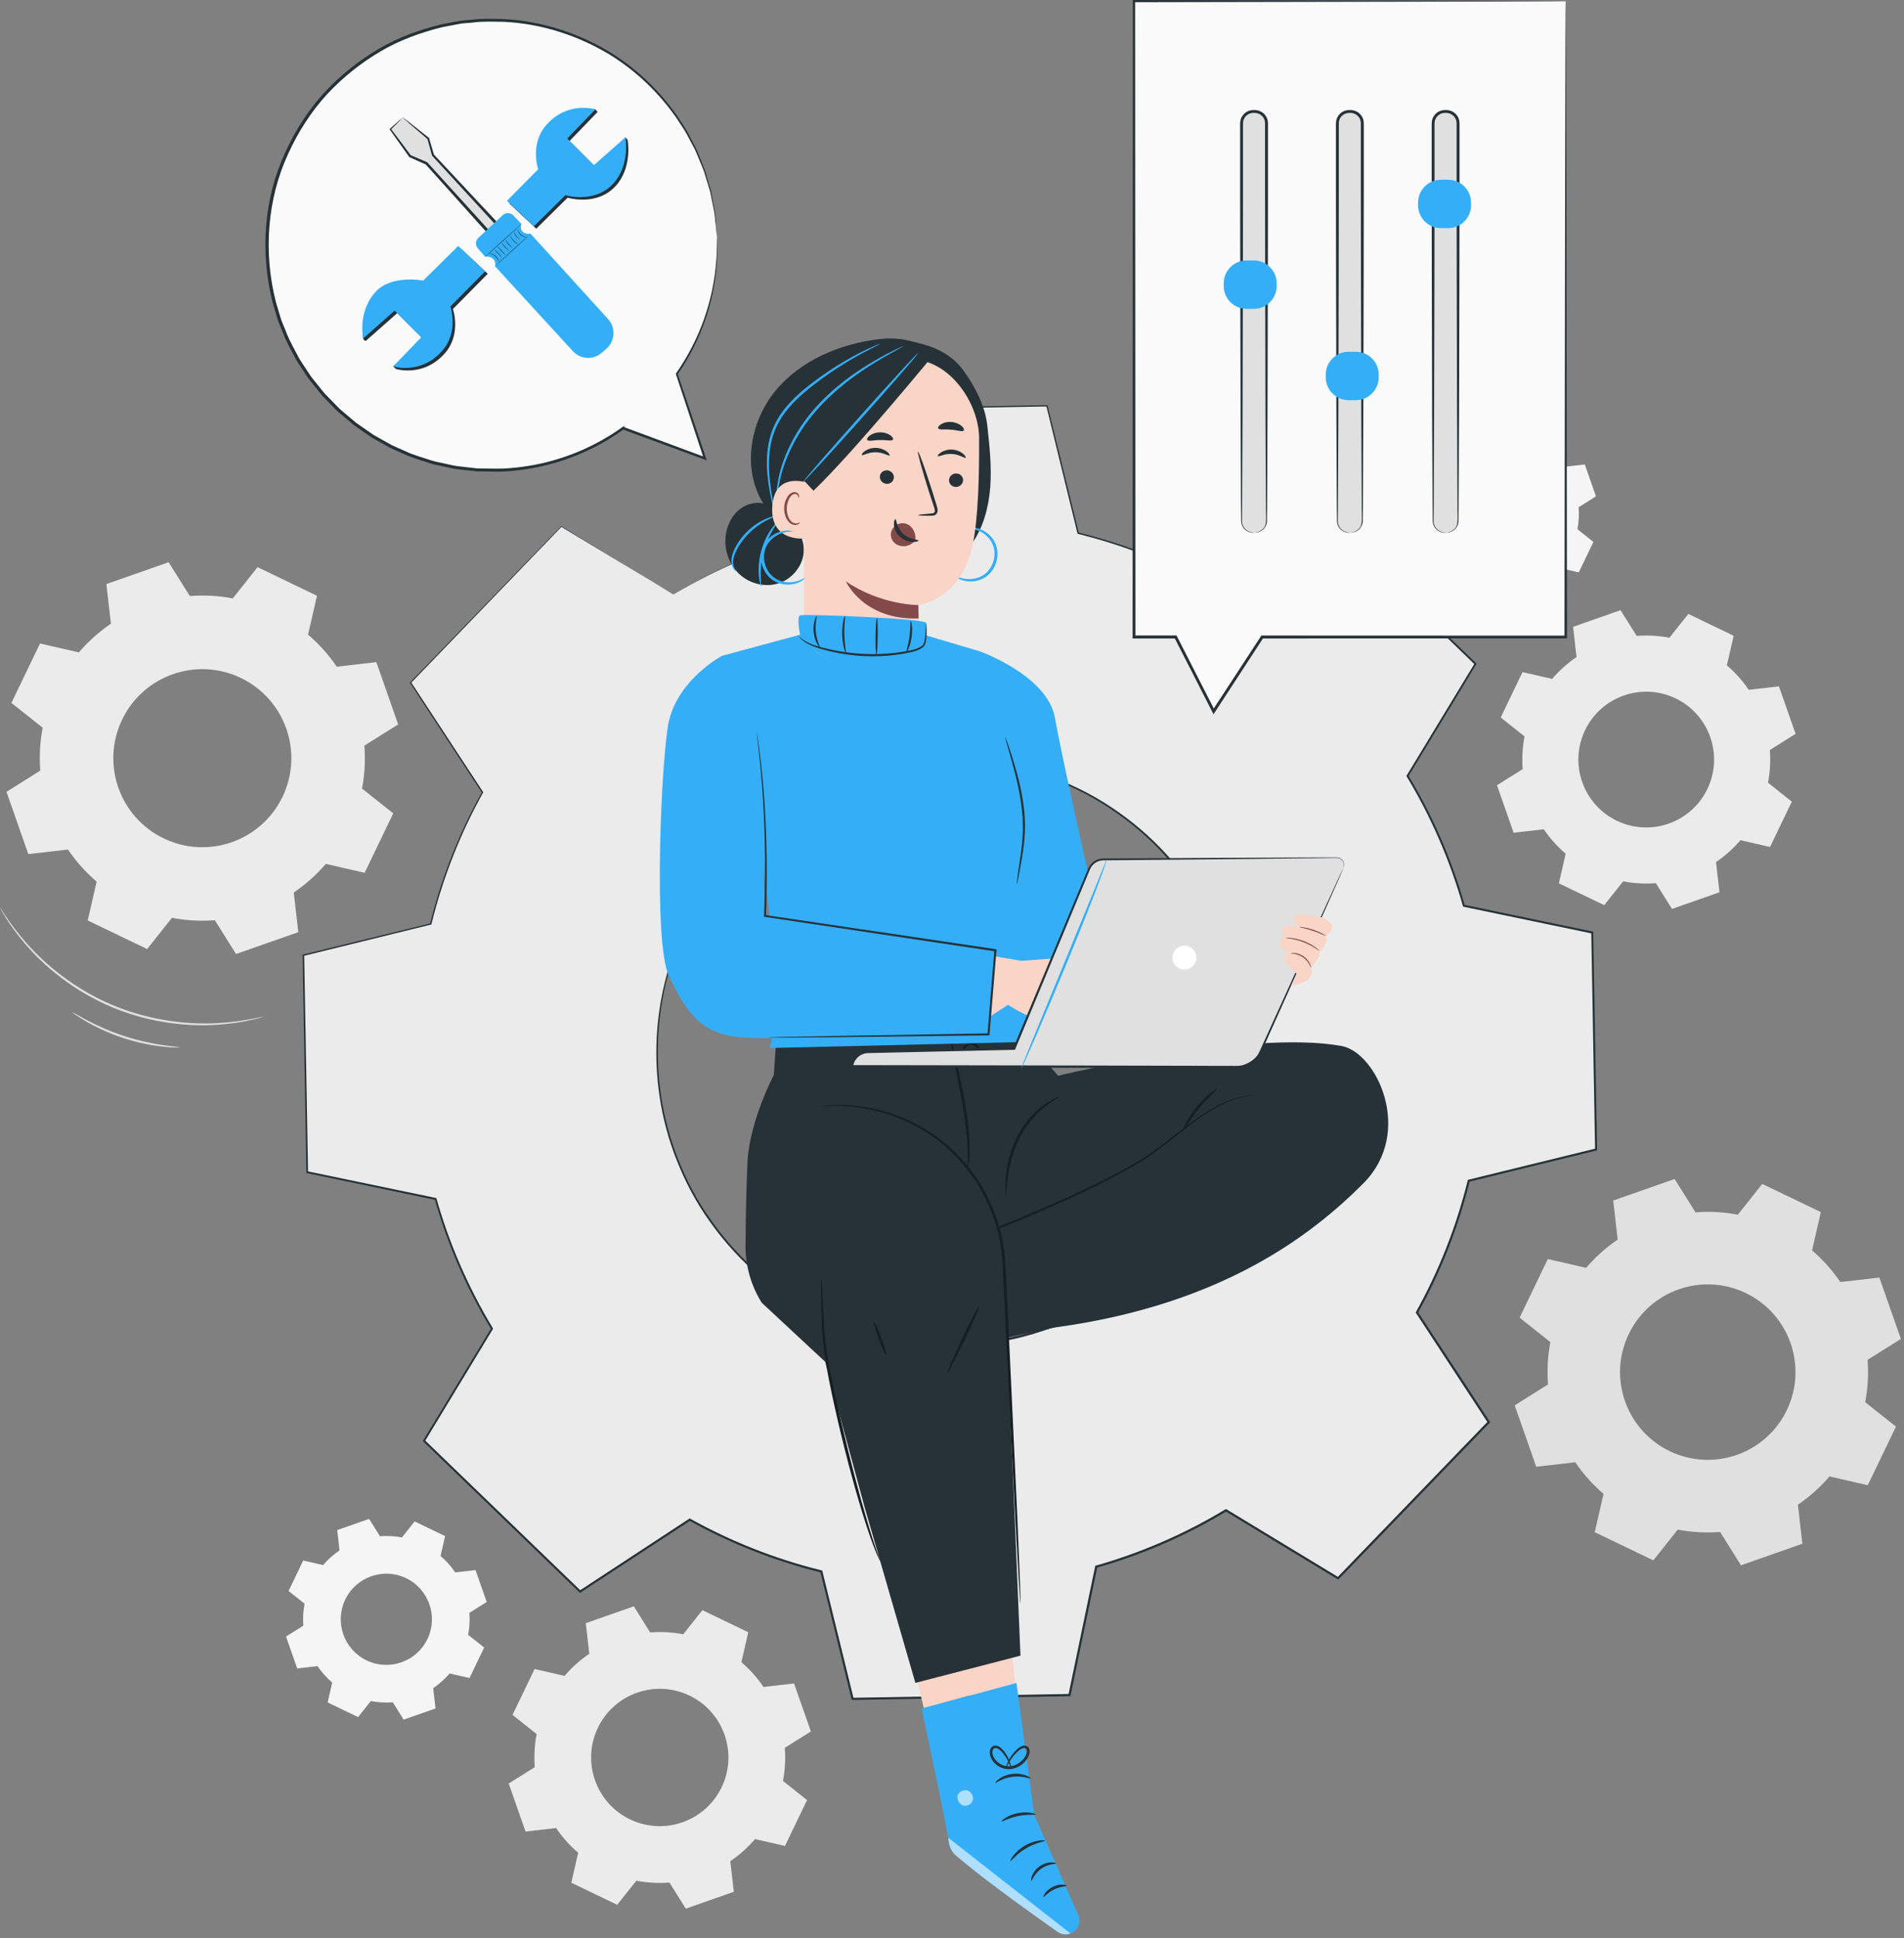 <svg xmlns="http://www.w3.org/2000/svg" width="452" height="460" viewBox="0 0 452 460" fill="none"><rect x="0" y="0" width="452" height="460" fill="#808080" stroke="none"/><path d="M18.722 154.838C20.972 152.208 23.542 149.928 26.332 148.028L25.252 138.618L40.032 133.438L45.062 141.458C48.432 141.198 51.862 141.368 55.262 142.018L61.142 134.608L75.252 141.398L73.132 150.618C75.762 152.868 78.042 155.438 79.942 158.228L89.342 157.148L94.522 171.928L86.502 176.958C86.762 180.328 86.592 183.758 85.942 187.148L93.352 193.038L86.562 207.148L77.342 205.028C75.092 207.658 72.522 209.938 69.732 211.828L70.812 221.238L56.032 226.418L51.002 218.398C47.632 218.658 44.202 218.478 40.812 217.838L34.932 225.248L20.822 218.458L22.942 209.238C20.312 206.988 18.032 204.418 16.132 201.628L6.722 202.708L1.542 187.928L9.562 182.898C9.302 179.528 9.482 176.098 10.122 172.708L2.712 166.828L9.502 152.718L18.722 154.838ZM28.992 170.788C23.932 181.308 28.362 193.928 38.872 198.988C49.392 204.048 62.012 199.618 67.072 189.108C72.132 178.588 67.702 165.968 57.192 160.908C46.672 155.848 34.052 160.278 28.992 170.788Z" fill="#EBEBEB"></path><path d="M376.532 300.908C378.752 298.318 381.282 296.068 384.032 294.198L382.972 284.928L397.542 279.818L402.502 287.728C405.822 287.468 409.202 287.648 412.552 288.288L418.352 280.988L432.262 287.678L430.172 296.768C432.762 298.988 435.012 301.518 436.882 304.268L446.152 303.208L451.262 317.778L443.352 322.738C443.612 326.058 443.432 329.438 442.792 332.788L450.092 338.588L443.402 352.498L434.312 350.408C432.092 352.998 429.562 355.248 426.812 357.118L427.872 366.388L413.302 371.498L408.342 363.588C405.022 363.848 401.642 363.668 398.292 363.028L392.492 370.328L378.582 363.638L380.672 354.548C378.082 352.328 375.832 349.798 373.962 347.048L364.692 348.108L359.582 333.538L367.492 328.578C367.232 325.258 367.412 321.878 368.052 318.528L360.752 312.728L367.442 298.818L376.532 300.908ZM386.652 316.628C381.662 326.998 386.032 339.438 396.392 344.418C406.752 349.398 419.202 345.038 424.182 334.678C429.162 324.318 424.802 311.868 414.442 306.888C404.082 301.908 391.632 306.268 386.652 316.628Z" fill="#E0E0E0"></path><path d="M368.462 161.128C370.172 159.128 372.132 157.388 374.262 155.938L373.442 148.768L384.712 144.818L388.542 150.928C391.112 150.728 393.722 150.858 396.312 151.358L400.802 145.708L411.562 150.888L409.952 157.918C411.952 159.638 413.692 161.588 415.142 163.718L422.312 162.898L426.262 174.168L420.152 177.998C420.352 180.568 420.212 183.178 419.722 185.768L425.372 190.258L420.202 201.018L413.172 199.408C411.462 201.408 409.502 203.148 407.372 204.598L408.192 211.768L396.922 215.718L393.092 209.608C390.522 209.808 387.912 209.668 385.322 209.178L380.832 214.828L370.072 209.648L371.682 202.618C369.682 200.908 367.942 198.948 366.492 196.818L359.322 197.638L355.372 186.368L361.482 182.538C361.282 179.968 361.422 177.358 361.912 174.768L356.262 170.278L361.432 159.518L368.462 161.128ZM376.292 173.288C372.432 181.308 375.812 190.928 383.822 194.788C391.842 198.648 401.462 195.268 405.322 187.258C409.182 179.238 405.802 169.618 397.792 165.758C389.772 161.898 380.152 165.278 376.292 173.288Z" fill="#EBEBEB"></path><path d="M340.032 109.038C341.182 107.688 342.502 106.528 343.932 105.548L343.382 100.728L350.952 98.078L353.532 102.188C355.262 102.058 357.012 102.148 358.752 102.478L361.762 98.678L368.992 102.158L367.912 106.878C369.262 108.028 370.422 109.348 371.402 110.778L376.222 110.228L378.872 117.798L374.762 120.378C374.892 122.108 374.802 123.858 374.472 125.598L378.272 128.618L374.792 135.848L370.072 134.768C368.922 136.118 367.602 137.278 366.172 138.258L366.722 143.078L359.152 145.728L356.572 141.618C354.842 141.748 353.092 141.658 351.352 141.328L348.342 145.128L341.112 141.648L342.192 136.928C340.842 135.778 339.682 134.458 338.702 133.028L333.882 133.578L331.232 126.008L335.342 123.428C335.212 121.698 335.302 119.948 335.632 118.208L331.832 115.198L335.312 107.968L340.042 109.048L340.032 109.038ZM345.292 117.208C342.702 122.598 344.972 129.058 350.352 131.658C355.742 134.248 362.202 131.978 364.802 126.598C367.392 121.208 365.122 114.748 359.742 112.148C354.352 109.558 347.892 111.828 345.292 117.208Z" fill="#F5F5F5"></path><path d="M76.702 371.448C77.852 370.098 79.172 368.938 80.602 367.958L80.052 363.138L87.622 360.488L90.202 364.598C91.932 364.468 93.682 364.558 95.422 364.888L98.432 361.088L105.662 364.568L104.582 369.288C105.932 370.438 107.092 371.758 108.072 373.188L112.892 372.638L115.542 380.208L111.432 382.788C111.562 384.518 111.472 386.268 111.142 388.008L114.942 391.018L111.462 398.248L106.742 397.168C105.592 398.518 104.272 399.678 102.842 400.658L103.392 405.478L95.822 408.128L93.242 404.018C91.512 404.148 89.762 404.058 88.022 403.728L85.012 407.528L77.782 404.048L78.862 399.328C77.512 398.178 76.352 396.858 75.372 395.428L70.552 395.978L67.902 388.408L72.012 385.828C71.882 384.098 71.972 382.348 72.302 380.608L68.502 377.598L71.982 370.368L76.712 371.448H76.702ZM81.962 379.618C79.372 385.008 81.642 391.468 87.022 394.068C92.412 396.658 98.872 394.388 101.472 389.008C104.062 383.618 101.792 377.158 96.412 374.558C91.022 371.968 84.562 374.238 81.962 379.618Z" fill="#F5F5F5"></path><path d="M134.022 397.748C135.752 395.718 137.732 393.968 139.892 392.498L139.062 385.238L150.462 381.238L154.342 387.428C156.942 387.228 159.582 387.358 162.202 387.868L166.742 382.148L177.632 387.388L176.002 394.498C178.032 396.238 179.792 398.218 181.252 400.368L188.502 399.538L192.502 410.938L186.312 414.818C186.512 417.418 186.382 420.058 185.872 422.678L191.592 427.218L186.352 438.108L179.242 436.478C177.502 438.508 175.522 440.258 173.372 441.728L174.202 448.988L162.802 452.988L158.922 446.798C156.322 446.998 153.682 446.868 151.062 446.358L146.522 452.078L135.632 446.838L137.262 439.728C135.232 437.988 133.472 436.018 132.012 433.858L124.762 434.688L120.762 423.288L126.952 419.408C126.752 416.808 126.882 414.168 127.392 411.548L121.672 407.008L126.912 396.118L134.032 397.748H134.022ZM141.942 410.048C138.042 418.158 141.452 427.898 149.562 431.798C157.672 435.698 167.412 432.288 171.312 424.178C175.212 416.068 171.802 406.328 163.692 402.428C155.582 398.528 145.842 401.938 141.942 410.048Z" fill="#EBEBEB"></path><path d="M62.492 241.308C62.492 241.308 62.252 241.398 61.792 241.528C61.322 241.648 60.642 241.868 59.742 242.048C57.952 242.468 55.312 242.928 52.032 243.178C45.492 243.708 36.152 243.008 26.802 239.138C17.452 235.268 10.342 229.158 6.092 224.158C3.942 221.658 2.402 219.468 1.432 217.908C0.922 217.138 0.592 216.508 0.342 216.088C0.102 215.668 -0.018 215.438 0.002 215.428C0.022 215.428 0.162 215.628 0.432 216.028C0.712 216.428 1.062 217.048 1.592 217.788C2.612 219.308 4.192 221.458 6.362 223.908C10.662 228.808 17.732 234.818 26.992 238.648C36.252 242.478 45.502 243.228 52.002 242.798C55.272 242.598 57.902 242.198 59.702 241.838C60.612 241.688 61.292 241.498 61.772 241.418C62.242 241.318 62.502 241.278 62.502 241.298L62.492 241.308Z" fill="#E0E0E0"></path><path d="M42.742 248.588C42.742 248.588 42.362 248.638 41.672 248.618C40.982 248.618 39.982 248.548 38.752 248.418C36.292 248.158 32.912 247.548 29.312 246.378C25.712 245.198 22.622 243.698 20.492 242.458C19.422 241.838 18.582 241.298 18.012 240.898C17.442 240.498 17.142 240.268 17.162 240.238C17.212 240.168 18.492 240.988 20.662 242.138C22.832 243.288 25.912 244.718 29.472 245.888C33.032 247.048 36.362 247.708 38.792 248.058C41.222 248.408 42.742 248.508 42.742 248.598V248.588Z" fill="#E0E0E0"></path><path d="M159.872 141.077C169.612 135.197 179.972 130.727 190.662 127.697L197.002 97.217L248.502 96.317L255.912 126.557C266.702 129.217 277.222 133.307 287.162 138.847L313.192 121.787L350.242 157.567L334.112 184.167C340.002 193.907 344.462 204.277 347.492 214.967L377.972 221.307L378.872 272.807L348.632 280.217C345.972 291.007 341.882 301.517 336.342 311.457L353.402 337.487L317.632 374.537L291.022 358.407C281.282 364.287 270.912 368.747 260.222 371.787L253.882 402.267L202.382 403.167L194.972 372.927C184.182 370.267 173.662 366.167 163.732 360.637L137.702 377.697L100.652 341.917L116.782 315.307C110.902 305.567 106.432 295.207 103.402 284.507L72.922 278.167L72.022 226.667L102.262 219.257C104.922 208.467 109.022 197.947 114.552 188.017L97.492 161.987L133.262 124.937L159.872 141.067V141.077ZM175.462 201.477C148.812 229.087 149.582 273.067 177.192 299.717C204.802 326.367 248.782 325.597 275.432 297.987C302.082 270.377 301.312 226.397 273.702 199.747C246.092 173.097 202.112 173.867 175.462 201.477Z" fill="#EBEBEB"></path><path d="M175.452 201.487C175.452 201.487 176.482 200.358 178.602 198.368C180.722 196.378 184.032 193.608 188.702 190.638C191.062 189.198 193.732 187.658 196.812 186.298C199.882 184.918 203.302 183.588 207.102 182.578C214.672 180.508 223.722 179.438 233.582 180.568C238.502 181.118 243.592 182.258 248.692 184.068C253.782 185.868 258.902 188.308 263.752 191.538C268.612 194.748 273.262 198.648 277.382 203.288C279.482 205.568 281.382 208.098 283.202 210.708C284.982 213.358 286.612 216.158 288.072 219.088C293.842 230.828 296.482 244.937 294.532 259.097C294.082 262.637 293.282 266.158 292.272 269.638C291.262 273.118 289.942 276.548 288.342 279.858C285.192 286.518 280.842 292.707 275.622 298.177C270.342 303.587 264.302 308.158 257.762 311.548C254.502 313.268 251.132 314.708 247.682 315.838C244.242 316.978 240.752 317.898 237.232 318.468C223.152 320.918 208.962 318.767 197.012 313.417C194.032 312.057 191.172 310.538 188.462 308.848C185.782 307.118 183.192 305.308 180.842 303.288C176.062 299.328 171.992 294.818 168.612 290.078C165.212 285.348 162.592 280.317 160.612 275.287C158.632 270.257 157.312 265.208 156.592 260.308C155.112 250.498 155.872 241.418 157.672 233.778C158.552 229.948 159.762 226.478 161.032 223.368C162.282 220.238 163.732 217.518 165.082 215.108C167.882 210.338 170.532 206.938 172.452 204.748C174.362 202.558 175.462 201.487 175.462 201.487C175.462 201.487 175.212 201.778 174.722 202.338C174.242 202.908 173.452 203.688 172.542 204.818C170.662 207.028 168.042 210.438 165.272 215.208C163.932 217.618 162.502 220.338 161.272 223.458C160.022 226.568 158.832 230.027 157.962 233.847C156.202 241.457 155.472 250.507 156.962 260.257C157.692 265.127 159.022 270.147 160.992 275.147C162.972 280.137 165.572 285.138 168.962 289.828C172.322 294.538 176.372 299.018 181.132 302.938C183.472 304.948 186.052 306.737 188.712 308.447C191.402 310.127 194.242 311.628 197.212 312.978C209.072 318.278 223.172 320.398 237.152 317.958C240.642 317.388 244.112 316.468 247.522 315.338C250.942 314.208 254.292 312.787 257.522 311.077C264.022 307.717 270.002 303.188 275.252 297.808C280.432 292.378 284.752 286.237 287.882 279.627C289.482 276.337 290.782 272.937 291.792 269.487C292.802 266.037 293.592 262.548 294.042 259.028C295.982 244.978 293.372 230.968 287.662 219.298C286.212 216.388 284.602 213.598 282.832 210.968C281.022 208.368 279.142 205.858 277.062 203.588C272.972 198.968 268.352 195.088 263.532 191.888C258.722 188.668 253.642 186.238 248.582 184.438C243.522 182.638 238.452 181.488 233.562 180.928C223.762 179.778 214.752 180.817 207.202 182.847C203.412 183.847 200.002 185.147 196.942 186.517C193.862 187.857 191.192 189.378 188.832 190.808C184.162 193.738 180.842 196.478 178.702 198.438C177.602 199.388 176.852 200.208 176.302 200.708C175.762 201.228 175.482 201.478 175.482 201.478L175.452 201.487Z" fill="#263238"></path><path d="M159.872 141.077C159.372 140.777 150.592 135.487 133.212 125.017H133.312C124.212 134.447 112.172 146.947 97.572 162.087L97.592 161.927C102.762 169.807 108.512 178.567 114.672 187.947L114.722 188.027L114.682 188.107C109.562 197.307 105.262 207.797 102.422 219.317L102.402 219.417L102.302 219.437C92.882 221.747 82.682 224.257 72.072 226.867L72.212 226.687C72.502 242.897 72.812 260.107 73.132 278.187L72.972 277.987C82.402 279.947 92.802 282.107 103.452 284.317L103.582 284.347L103.622 284.477C106.462 294.507 110.912 305.177 116.992 315.217L117.062 315.337L116.992 315.457C111.992 323.707 106.482 332.797 100.862 342.067L100.822 341.777C112.462 353.007 125.012 365.127 137.882 377.547L137.582 377.517C145.682 372.207 154.592 366.367 163.602 360.457L163.732 360.377L163.862 360.447C173.032 365.567 183.752 369.947 195.042 372.707L195.192 372.747L195.232 372.897C197.552 382.367 200.092 392.697 202.652 403.137L202.402 402.947C218.702 402.657 236.182 402.347 253.892 402.037L253.642 402.247C255.642 392.617 257.812 382.227 259.982 371.767L260.012 371.617L260.162 371.577C270.412 368.677 281.022 364.197 290.872 358.237L290.902 358.217L291.042 358.137L291.172 358.217C300.102 363.627 308.972 369.007 317.782 374.347L317.462 374.387C329.542 361.877 341.472 349.517 353.232 337.337L353.202 337.657C347.462 328.897 341.772 320.217 336.152 311.627L336.072 311.497L336.152 311.357C341.672 301.457 345.772 290.927 348.422 280.177L348.462 280.027L348.612 279.987C358.842 277.477 368.902 275.017 378.852 272.577L378.662 272.827C378.352 255.247 378.062 238.077 377.762 221.327L377.952 221.557C367.612 219.407 357.452 217.287 347.472 215.207L347.332 215.177L347.292 215.037C344.162 204.017 339.612 193.667 333.942 184.287L333.872 184.167L333.942 184.047C339.472 174.927 344.842 166.087 350.082 157.447L350.112 157.717C337.082 145.127 324.782 133.237 313.072 121.927L313.322 121.947C304.162 127.947 295.572 133.567 287.292 138.997L287.202 139.057L287.102 138.997C276.642 133.167 266.152 129.247 255.902 126.707L255.802 126.687L255.782 126.587C253.092 115.597 250.672 105.697 248.392 96.347L248.542 96.468C228.562 96.808 211.562 97.088 197.042 97.338L197.152 97.248C194.602 109.457 192.512 119.447 190.772 127.717V127.767L190.712 127.777C179.792 130.897 172.142 134.527 167.182 137.047C164.702 138.317 162.892 139.357 161.692 140.037C160.492 140.737 159.902 141.077 159.902 141.077C160.022 141.007 160.522 140.697 161.672 140.007C162.872 139.317 164.672 138.257 167.142 136.977C172.092 134.427 179.742 130.767 190.672 127.617L190.612 127.677C192.322 119.397 194.392 109.397 196.922 97.188L196.942 97.097H197.032C211.552 96.828 228.552 96.517 248.532 96.157H248.652L248.682 96.278C250.982 105.617 253.412 115.517 256.112 126.507L255.982 126.377C266.262 128.917 276.782 132.837 287.282 138.677H287.092C295.372 133.247 303.962 127.617 313.112 121.617L313.242 121.527L313.352 121.637C325.062 132.937 337.372 144.817 350.412 157.397L350.532 157.517L350.442 157.667C345.212 166.307 339.852 175.147 334.322 184.277V184.047C340.012 193.457 344.592 203.847 347.732 214.897L347.552 214.737C357.532 216.807 367.692 218.927 378.032 221.077L378.222 221.117V221.307C378.522 238.047 378.822 255.227 379.142 272.807V273.007L378.952 273.057C369.012 275.497 358.942 277.967 348.722 280.477L348.902 280.297C346.252 291.087 342.132 301.657 336.592 311.607V311.347C342.212 319.937 347.902 328.617 353.642 337.377L353.752 337.547L353.612 337.697C341.852 349.877 329.922 362.237 317.842 374.757L317.702 374.907L317.522 374.797C308.712 369.457 299.842 364.077 290.912 358.667H291.182L291.152 358.687C281.272 364.677 270.612 369.167 260.322 372.077L260.502 371.877C258.322 382.337 256.162 392.727 254.152 402.357L254.112 402.557H253.902C236.182 402.867 218.712 403.177 202.402 403.457H202.202L202.152 403.267C199.592 392.827 197.062 382.497 194.742 373.027L194.922 373.207C183.582 370.427 172.822 366.027 163.622 360.887H163.882C154.862 366.787 145.962 372.627 137.852 377.937L137.692 378.047L137.552 377.917C124.692 365.497 112.142 353.377 100.502 342.137L100.372 342.007L100.472 341.847C106.092 332.587 111.612 323.487 116.612 315.247V315.477C110.512 305.407 106.052 294.687 103.212 284.627L103.372 284.777C92.722 282.557 82.332 280.387 72.892 278.427L72.732 278.397V278.237C72.422 260.167 72.122 242.957 71.842 226.737V226.587L71.982 226.547C82.592 223.947 92.802 221.457 102.222 219.147L102.092 219.277C104.942 207.727 109.272 197.217 114.412 187.997V188.157C108.272 178.767 102.532 169.997 97.372 162.117L97.312 162.027L97.382 161.947C112.002 146.827 124.072 134.357 133.192 124.927L133.242 124.877L133.302 124.907C150.622 135.467 159.372 140.807 159.872 141.117V141.077Z" fill="#263238"></path><path d="M184.012 92.838C190.022 85.498 199.442 81.578 208.862 80.468C212.822 79.998 215.362 80.688 219.212 81.728C223.062 82.767 226.542 84.838 228.842 88.097C231.572 91.978 233.862 96.317 234.382 101.028C234.912 105.868 235.442 110.738 235.082 115.598C234.712 120.458 233.402 125.348 230.542 129.288L218.182 131.438C211.362 131.668 204.442 131.898 197.792 130.338C191.142 128.778 184.682 125.208 181.122 119.378C176.172 111.288 178.002 100.198 184.012 92.847V92.838Z" fill="#263238"></path><path d="M226.392 136.457C226.392 136.457 226.592 136.757 227.132 137.107C227.662 137.447 228.532 137.837 229.682 137.967C230.812 138.087 232.252 137.937 233.612 137.167C234.982 136.417 236.092 134.967 236.562 133.247C237.022 131.527 236.792 129.707 235.992 128.377C235.212 127.027 234.042 126.177 233.002 125.707C231.942 125.247 231.002 125.137 230.372 125.167C229.732 125.197 229.402 125.317 229.412 125.357C229.412 125.507 230.852 125.197 232.782 126.177C233.712 126.667 234.742 127.487 235.412 128.707C236.092 129.907 236.282 131.507 235.872 133.057C235.452 134.597 234.472 135.887 233.292 136.587C232.102 137.297 230.802 137.497 229.752 137.447C227.592 137.327 226.492 136.327 226.432 136.457H226.392Z" fill="#34AFF7"></path><path d="M172.262 127.248C172.572 124.458 174.032 121.718 176.442 120.298C178.852 118.868 182.232 119.018 184.242 120.978L186.182 123.288C189.222 124.588 191.142 128.048 190.772 131.328C190.402 134.618 187.872 137.518 184.712 138.478C181.552 139.448 177.922 138.508 175.502 136.248C173.082 133.988 171.902 130.528 172.262 127.248Z" fill="#263238"></path><path d="M174.712 135.578C174.802 135.538 173.942 134.748 174.052 133.118C174.152 131.538 175.302 129.468 176.882 127.568C178.492 125.658 180.382 124.358 181.832 123.598C183.282 122.818 184.272 122.538 184.242 122.438C184.232 122.378 183.182 122.518 181.642 123.218C180.102 123.888 178.092 125.198 176.422 127.178C175.582 128.168 174.912 129.208 174.422 130.218C173.922 131.218 173.622 132.238 173.622 133.108C173.622 133.988 173.902 134.668 174.172 135.068C174.452 135.468 174.692 135.608 174.712 135.578Z" fill="#34AFF7"></path><path d="M180.692 139.228C180.892 139.218 180.052 135.478 181.242 131.068C182.362 126.638 184.932 123.788 184.762 123.688C184.712 123.638 184.012 124.278 183.132 125.518C182.252 126.758 181.252 128.658 180.662 130.918C180.072 133.178 180.012 135.318 180.172 136.828C180.332 138.348 180.632 139.248 180.702 139.228H180.692Z" fill="#34AFF7"></path><path d="M218.182 151.468C218.102 147.128 218.002 143.578 218.002 143.598C218.002 143.598 228.082 142.488 230.862 129.578C232.242 123.158 232.502 112.518 232.432 103.808C232.372 95.968 225.692 85.288 216.012 85.248L211.712 84.748L195.242 91.298C192.862 91.418 190.972 93.338 190.892 95.718L190.832 151.708L207.282 192.738L217.742 174.048L218.202 151.468H218.182Z" fill="#F9D5C7"></path><path d="M211.492 126.558C211.582 125.878 211.962 125.278 212.442 124.858C213.412 124.028 214.822 123.948 215.852 124.668C216.882 125.378 217.472 126.838 217.282 128.198C216.702 128.998 215.812 129.528 214.832 129.618C214.682 129.628 214.522 129.638 214.372 129.628C213.632 129.608 212.872 129.358 212.302 128.808C211.732 128.258 211.382 127.388 211.492 126.548V126.558Z" fill="#844949"></path><path d="M228.632 113.968C228.612 114.848 227.852 115.568 226.932 115.568C226.012 115.568 225.272 114.848 225.292 113.968C225.312 113.088 226.072 112.368 226.992 112.368C227.912 112.368 228.652 113.088 228.632 113.968Z" fill="#263238"></path><path d="M229.222 108.637C229.002 108.847 227.792 107.837 225.992 107.747C224.202 107.627 222.832 108.477 222.642 108.247C222.552 108.147 222.782 107.767 223.382 107.377C223.972 106.987 224.962 106.637 226.072 106.707C227.192 106.777 228.112 107.237 228.632 107.687C229.162 108.137 229.332 108.547 229.222 108.637Z" fill="#263238"></path><path d="M217.932 122.257C217.932 122.157 219.062 122.027 220.882 121.887C221.342 121.867 221.782 121.797 221.882 121.487C222.012 121.157 221.842 120.657 221.652 120.107C221.282 118.977 220.892 117.787 220.482 116.537C218.872 111.457 217.732 107.287 217.932 107.227C218.142 107.167 219.612 111.227 221.222 116.307C221.612 117.557 221.982 118.757 222.332 119.897C222.482 120.427 222.742 121.037 222.472 121.707C222.332 122.047 221.982 122.277 221.682 122.337C221.382 122.407 221.122 122.397 220.892 122.407C219.062 122.407 217.932 122.347 217.932 122.247V122.257Z" fill="#263238"></path><path d="M218.002 143.598C218.002 143.598 209.212 143.678 200.812 137.988C200.812 137.988 204.962 147.268 218.072 146.768L218.002 143.598Z" fill="#844949"></path><path d="M212.572 123.218C212.862 123.218 212.762 125.168 214.352 126.648C215.942 128.128 218.032 128.028 218.032 128.298C218.052 128.418 217.552 128.648 216.672 128.628C215.812 128.608 214.562 128.268 213.592 127.358C212.622 126.448 212.242 125.298 212.222 124.488C212.192 123.668 212.432 123.198 212.572 123.218Z" fill="#263238"></path><path d="M228.792 102.178C228.452 102.568 227.242 102.078 225.752 101.978C224.272 101.828 222.982 102.098 222.722 101.658C222.602 101.448 222.832 101.048 223.402 100.688C223.962 100.328 224.892 100.068 225.912 100.158C226.932 100.248 227.802 100.668 228.292 101.108C228.792 101.558 228.942 101.988 228.792 102.178Z" fill="#263238"></path><path d="M208.872 113.108C208.822 113.988 209.532 114.758 210.452 114.828C211.372 114.898 212.152 114.238 212.202 113.348C212.252 112.468 211.542 111.698 210.622 111.628C209.702 111.558 208.912 112.228 208.872 113.108Z" fill="#263238"></path><path d="M204.592 107.998C204.792 108.218 206.082 107.308 207.882 107.338C209.682 107.348 210.982 108.298 211.182 108.078C211.282 107.978 211.072 107.588 210.512 107.158C209.952 106.728 208.992 106.308 207.872 106.298C206.752 106.288 205.802 106.678 205.252 107.098C204.692 107.518 204.492 107.908 204.602 108.008L204.592 107.998Z" fill="#263238"></path><path d="M205.882 104.418C206.192 104.828 207.442 104.428 208.932 104.438C210.422 104.388 211.682 104.758 211.982 104.338C212.112 104.128 211.922 103.718 211.372 103.318C210.832 102.928 209.932 102.588 208.902 102.608C207.872 102.618 206.982 102.978 206.452 103.388C205.922 103.798 205.742 104.218 205.872 104.418H205.882Z" fill="#263238"></path><path d="M190.862 114.118L193.122 116.458C202.862 107.138 221.902 83.788 220.842 85.178C220.842 85.178 214.172 82.438 206.922 83.668C199.682 84.898 185.942 88.528 186.152 97.068C186.362 105.608 190.872 114.118 190.872 114.118H190.862Z" fill="#263238"></path><path d="M184.342 121.498C184.392 121.498 184.382 120.758 184.432 119.438C184.472 118.118 184.662 116.198 185.172 113.898C186.152 109.288 188.832 103.148 193.572 97.678C198.312 92.208 203.782 88.458 207.812 85.988C209.832 84.748 211.512 83.818 212.682 83.178C213.842 82.538 214.492 82.178 214.472 82.138C214.472 82.118 214.292 82.188 213.972 82.328C213.652 82.468 213.182 82.678 212.582 82.968C211.382 83.548 209.662 84.428 207.602 85.618C203.502 88.008 197.932 91.738 193.122 97.278C188.322 102.818 185.642 109.108 184.762 113.798C184.302 116.148 184.172 118.088 184.202 119.428C184.192 120.098 184.252 120.618 184.272 120.968C184.302 121.318 184.322 121.498 184.352 121.498H184.342Z" fill="#34AFF7"></path><path d="M208.872 81.617C208.872 81.617 208.682 81.657 208.352 81.787C208.022 81.917 207.532 82.117 206.922 82.397C205.692 82.947 203.922 83.797 201.802 84.977C199.692 86.157 197.222 87.667 194.622 89.537C192.032 91.417 189.202 93.567 186.772 96.417C185.562 97.837 184.552 99.377 183.802 100.987C183.062 102.597 182.602 104.247 182.352 105.847C181.842 109.047 182.062 111.977 182.372 114.377C182.702 116.787 183.132 118.697 183.442 120.007C183.602 120.667 183.732 121.177 183.832 121.517C183.932 121.857 183.992 122.037 184.012 122.037C184.052 122.037 183.922 121.287 183.672 119.967C183.432 118.637 183.062 116.717 182.792 114.327C182.532 111.947 182.372 109.057 182.892 105.947C183.162 104.397 183.612 102.797 184.332 101.247C185.062 99.697 186.042 98.207 187.222 96.827C189.592 94.047 192.382 91.897 194.932 90.007C197.502 88.127 199.922 86.587 202.002 85.367C204.082 84.147 205.812 83.247 207.012 82.627C208.212 82.007 208.882 81.677 208.862 81.637L208.872 81.617Z" fill="#34AFF7"></path><path d="M190.682 114.337C190.682 114.337 191.122 113.967 191.842 113.217C192.632 112.377 193.632 111.297 194.842 110.007C197.352 107.277 200.782 103.487 204.552 99.267C208.322 95.047 211.702 91.207 214.132 88.407C215.272 87.067 216.232 85.948 216.982 85.067C217.642 84.267 218.002 83.817 217.962 83.787C217.932 83.757 217.522 84.157 216.802 84.907C216.012 85.748 215.012 86.828 213.812 88.118C211.302 90.847 207.862 94.638 204.102 98.858C200.332 103.077 196.952 106.917 194.522 109.717C193.382 111.057 192.422 112.177 191.672 113.057C191.012 113.857 190.662 114.307 190.692 114.337H190.682Z" fill="#34AFF7"></path><path d="M192.782 117.878C192.832 116.908 191.842 114.558 190.892 114.358C188.352 113.818 183.732 113.768 183.332 120.268C182.782 129.148 191.812 127.868 191.842 127.608C191.862 127.408 192.612 121.228 192.782 117.878Z" fill="#F9D5C7"></path><path d="M189.922 123.948C189.922 123.948 189.762 124.048 189.492 124.148C189.232 124.248 188.782 124.298 188.332 124.098C187.412 123.698 186.722 122.158 186.772 120.558C186.802 119.748 187.012 118.988 187.342 118.368C187.652 117.738 188.102 117.308 188.582 117.248C189.062 117.168 189.372 117.468 189.472 117.728C189.572 117.988 189.512 118.158 189.552 118.178C189.572 118.198 189.752 118.038 189.702 117.668C189.672 117.488 189.582 117.268 189.382 117.088C189.182 116.898 188.872 116.798 188.542 116.808C187.852 116.808 187.202 117.408 186.842 118.088C186.442 118.768 186.182 119.618 186.152 120.528C186.102 122.318 186.912 124.048 188.172 124.498C188.782 124.698 189.322 124.548 189.602 124.348C189.892 124.148 189.952 123.948 189.922 123.928V123.948Z" fill="#844949"></path><path d="M191.062 137.207C191.062 137.207 190.862 137.507 190.322 137.857C189.792 138.197 188.922 138.577 187.772 138.717C186.642 138.837 185.202 138.687 183.842 137.917C182.472 137.167 181.362 135.717 180.892 133.997C180.432 132.277 180.662 130.457 181.462 129.127C182.242 127.777 183.412 126.927 184.452 126.457C185.512 125.997 186.452 125.887 187.082 125.917C187.722 125.947 188.052 126.067 188.042 126.107C188.042 126.257 186.602 125.947 184.672 126.927C183.742 127.417 182.712 128.237 182.042 129.457C181.362 130.657 181.172 132.257 181.582 133.807C182.002 135.347 182.982 136.637 184.162 137.337C185.352 138.047 186.652 138.247 187.702 138.197C189.862 138.067 190.962 137.077 191.022 137.207H191.062Z" fill="#34AFF7"></path><path d="M241.032 399.497L237.932 372.637L213.032 379.607L219.312 405.367L241.032 399.497Z" fill="#F9D5C7"></path><path d="M241.312 399.417L245.522 430.728L255.992 454.527C256.742 456.247 255.892 458.238 254.132 458.878C253.142 459.238 252.052 459.097 251.192 458.497C245.712 454.687 225.612 440.547 225.432 438.237C225.222 435.567 218.802 405.508 218.802 405.508L241.322 399.417H241.312Z" fill="#34AFF7"></path><g opacity="0.6"><path d="M254.122 458.877L225.092 436.137L225.302 437.457C225.482 438.597 226.062 439.647 226.932 440.397C229.282 442.417 235.892 447.837 251.092 458.517C251.972 459.137 253.122 459.277 254.122 458.887V458.877Z" fill="white"></path></g><g opacity="0.6"><path d="M229.912 425.057C230.782 425.477 231.222 426.617 230.842 427.497C230.462 428.377 229.302 428.837 228.432 428.437C227.562 428.037 226.982 426.677 227.462 425.847C227.942 425.007 229.332 424.547 230.082 425.147" fill="white"></path></g><path d="M244.842 446.367C245.032 446.427 245.482 444.677 247.192 443.507C248.872 442.287 250.662 442.447 250.672 442.257C250.682 442.177 250.252 441.997 249.512 442.007C248.772 442.007 247.732 442.287 246.792 442.947C245.852 443.607 245.252 444.497 244.992 445.197C244.732 445.897 244.752 446.367 244.832 446.377L244.842 446.367Z" fill="#263238"></path><path d="M247.722 450.197C247.892 450.307 248.732 449.137 250.272 448.417C251.802 447.667 253.242 447.747 253.252 447.547C253.312 447.377 251.712 446.947 249.972 447.797C248.222 448.627 247.542 450.147 247.722 450.197Z" fill="#263238"></path><path d="M239.862 441.667C240.032 441.787 241.312 439.987 243.612 438.657C245.892 437.297 248.092 437.057 248.072 436.847C248.092 436.677 245.712 436.607 243.262 438.057C240.802 439.487 239.692 441.597 239.862 441.667Z" fill="#263238"></path><path d="M237.782 432.257C237.892 432.427 239.502 431.437 241.732 431.007C243.952 430.537 245.822 430.827 245.862 430.627C245.922 430.457 243.982 429.837 241.592 430.327C239.192 430.797 237.652 432.127 237.772 432.257H237.782Z" fill="#263238"></path><path d="M236.312 423.098C236.442 423.258 238.002 421.948 240.392 421.688C242.772 421.368 244.612 422.268 244.692 422.078C244.732 422.008 244.332 421.668 243.542 421.368C242.762 421.068 241.582 420.848 240.302 421.008C239.022 421.168 237.932 421.658 237.242 422.138C236.552 422.618 236.242 423.048 236.302 423.108L236.312 423.098Z" fill="#263238"></path><path d="M240.062 419.948C240.062 419.948 240.102 419.508 239.922 418.758C239.732 418.018 239.342 416.938 238.492 415.818C238.062 415.288 237.592 414.598 236.662 414.328C236.192 414.188 235.562 414.368 235.262 414.838C234.962 415.298 234.922 415.828 234.992 416.328C235.342 418.308 237.342 419.948 239.612 419.888C241.892 419.778 243.712 418.188 244.332 416.338C244.452 415.868 244.502 415.298 244.182 414.808C243.862 414.318 243.192 414.198 242.762 414.348C241.862 414.628 241.352 415.258 240.872 415.738C239.932 416.768 239.412 417.788 239.122 418.498C238.832 419.218 238.772 419.638 238.812 419.648C238.932 419.708 239.362 417.988 241.222 416.068C241.702 415.618 242.242 415.058 242.892 414.898C243.212 414.818 243.512 414.898 243.672 415.148C243.832 415.378 243.832 415.778 243.712 416.158C243.182 417.678 241.512 419.128 239.592 419.188C237.682 419.268 235.922 417.818 235.622 416.228C235.562 415.848 235.602 415.438 235.772 415.178C235.942 414.918 236.232 414.808 236.542 414.888C237.192 415.038 237.702 415.628 238.122 416.118C239.802 418.198 239.942 419.998 240.072 419.948H240.062Z" fill="#263238"></path><path d="M318.472 248.248C296.492 244.248 251.202 255.318 251.202 255.318L241.522 244.228L190.482 244.248L181.622 265.018L205.782 300.998L211.392 322.208C211.392 322.208 235.292 318.428 234.282 318.548C233.272 318.668 249.602 315.158 250.602 315.028C290.462 309.588 311.712 292.798 323.602 280.908C335.782 268.728 326.832 249.768 318.472 248.248Z" fill="#263238"></path><path d="M215.582 325.648C215.462 324.928 215.152 322.998 214.502 319.038C214.152 316.918 213.712 314.348 213.152 311.378C212.872 309.898 212.552 308.318 212.182 306.648C211.992 305.818 211.782 304.968 211.542 304.098C211.422 303.668 211.292 303.228 211.132 302.788C210.962 302.348 210.822 301.908 210.462 301.478L210.392 301.798C219.872 298.438 231.712 293.988 244.342 288.668C252.102 285.368 259.432 282.028 265.872 278.558C269.082 276.808 272.102 275.058 274.702 273.078C277.322 271.138 279.652 269.208 281.842 267.528C286.172 264.108 290.102 261.898 293.042 260.958C293.762 260.678 294.432 260.528 295.002 260.378C295.572 260.208 296.062 260.128 296.472 260.058C296.852 259.988 297.152 259.938 297.382 259.888C297.582 259.848 297.692 259.828 297.692 259.818C297.692 259.818 297.582 259.818 297.382 259.838C297.152 259.868 296.842 259.908 296.462 259.958C296.052 260.008 295.552 260.078 294.982 260.228C294.402 260.368 293.722 260.508 292.992 260.768C291.502 261.208 289.762 261.988 287.842 263.058C285.922 264.138 283.852 265.558 281.652 267.238C279.442 268.908 277.102 270.828 274.482 272.738C271.892 274.688 268.882 276.418 265.672 278.148C259.232 281.588 251.912 284.908 244.162 288.208C231.542 293.528 219.712 298.008 210.272 301.418L210.012 301.518L210.212 301.748C210.462 302.038 210.642 302.488 210.792 302.908C210.952 303.328 211.082 303.768 211.202 304.188C211.452 305.048 211.652 305.888 211.852 306.718C212.242 308.368 212.562 309.948 212.862 311.428C213.452 314.388 213.922 316.958 214.302 319.068C214.692 321.158 214.992 322.798 215.212 323.948C215.322 324.508 215.412 324.938 215.482 325.218C215.552 325.508 215.602 325.648 215.602 325.648H215.582Z" fill="#161F23"></path><path d="M184.162 248.338L183.712 255.108C183.712 255.108 177.992 265.938 177.462 275.648C177.162 281.288 177.032 289.598 176.982 295.568C176.942 300.378 178.272 305.098 180.822 309.178L195.902 323.208L205.252 357.698L217.302 399.408L242.252 392.948L238.602 305.318C238.512 293.348 233.052 279.318 226.222 264.758L223.872 245.488L184.162 248.338Z" fill="#263238"></path><path d="M242.252 380.517C242.252 380.517 242.222 380.387 242.202 380.147C242.182 379.857 242.152 379.497 242.112 379.047C242.042 378.027 241.952 376.617 241.842 374.827C241.632 371.107 241.342 365.807 240.972 359.297C240.302 346.127 239.392 328.027 238.382 308.037C238.062 303.037 238.182 298.107 237.122 293.547C236.132 288.967 234.292 284.767 232.052 281.087C229.772 277.437 227.032 274.327 224.112 271.847C221.172 269.387 218.102 267.507 215.122 266.167C209.172 263.437 203.812 262.697 200.182 262.507C198.352 262.427 196.932 262.457 195.962 262.507C195.512 262.527 195.152 262.547 194.862 262.567C194.612 262.567 194.482 262.567 194.482 262.567C194.482 262.567 196.492 262.167 200.182 262.237C203.842 262.347 209.262 263.007 215.322 265.717C218.342 267.047 221.482 268.927 224.482 271.407C227.472 273.907 230.262 277.047 232.602 280.757C234.892 284.477 236.772 288.747 237.792 293.407C238.882 298.087 238.762 303.037 239.092 308.017C240.022 328.017 240.862 346.117 241.472 359.287C241.742 365.807 241.962 371.107 242.112 374.827C242.172 376.617 242.212 378.037 242.252 379.057C242.252 379.507 242.262 379.867 242.272 380.157C242.272 380.407 242.272 380.537 242.252 380.537V380.517Z" fill="#161F23"></path><path d="M224.922 325.767C224.742 325.677 226.292 322.077 228.372 317.707C230.462 313.337 232.292 309.877 232.472 309.957C232.652 310.047 231.102 313.647 229.022 318.017C226.932 322.377 225.102 325.847 224.922 325.767Z" fill="#161F23"></path><path d="M207.512 313.838C207.702 313.768 208.492 315.448 209.272 317.588C210.062 319.728 210.542 321.518 210.362 321.588C210.172 321.658 209.382 319.978 208.602 317.838C207.812 315.698 207.332 313.908 207.512 313.838Z" fill="#161F23"></path><path d="M194.992 303.488C194.992 303.488 195.042 303.728 195.082 304.188C195.112 304.728 195.152 305.388 195.202 306.188C195.302 308.038 195.432 310.518 195.592 313.538C195.692 319.768 197.552 328.158 199.682 337.408C201.852 346.648 204.052 354.948 205.832 360.908C206.702 363.888 207.502 366.278 208.062 367.918C208.652 369.548 208.982 370.458 208.932 370.478C208.912 370.488 208.792 370.278 208.602 369.858C208.412 369.438 208.122 368.828 207.802 368.018C207.162 366.398 206.282 364.028 205.352 361.058C203.442 355.128 201.152 346.828 198.982 337.578C196.862 328.348 195.062 319.838 195.092 313.568C194.972 310.458 194.932 307.938 194.922 306.198C194.922 305.398 194.922 304.738 194.932 304.198C194.942 303.738 194.962 303.498 194.992 303.498V303.488Z" fill="#161F23"></path><path d="M251.532 260.338C251.592 260.458 250.132 261.068 248.172 262.608C246.202 264.128 243.802 266.688 242.092 270.088C240.372 273.488 239.632 276.908 239.292 279.378C238.952 281.858 238.942 283.428 238.822 283.428C238.772 283.428 238.722 283.038 238.692 282.328C238.662 281.618 238.672 280.588 238.782 279.318C238.992 276.798 239.672 273.258 241.442 269.758C243.212 266.258 245.762 263.648 247.862 262.198C248.912 261.468 249.822 260.978 250.482 260.688C251.132 260.398 251.512 260.298 251.532 260.338Z" fill="#161F23"></path><path d="M288.912 258.428C289.042 258.598 286.822 260.418 284.612 263.138C282.382 265.848 281.052 268.388 280.852 268.288C280.682 268.218 281.762 265.468 284.052 262.678C286.322 259.878 288.802 258.268 288.902 258.428H288.912Z" fill="#161F23"></path><path d="M229.762 277.418C229.642 277.408 229.802 275.638 229.682 272.788C229.602 269.938 229.162 266.028 228.382 261.738C227.592 257.548 226.872 253.768 226.302 250.748C225.792 247.928 225.522 246.178 225.622 246.158C225.722 246.138 226.162 247.858 226.802 250.648C227.422 253.448 228.312 257.298 229.092 261.608C229.872 265.918 230.242 269.898 230.192 272.778C230.192 274.218 230.092 275.378 230.002 276.178C229.892 276.978 229.812 277.418 229.762 277.408V277.418Z" fill="#161F23"></path><path d="M229.672 247.848C229.672 247.848 229.792 247.678 230.132 247.588C230.462 247.498 230.992 247.488 231.562 247.778C232.112 248.038 232.732 248.728 232.722 249.638C232.722 250.508 232.192 251.478 231.182 251.838C230.192 252.198 229.102 251.708 228.642 250.978C228.122 250.258 228.172 249.338 228.502 248.798C228.812 248.238 229.272 247.958 229.592 247.848C229.922 247.738 230.112 247.778 230.122 247.818C230.172 247.918 229.372 248.068 228.962 249.018C228.772 249.468 228.792 250.088 229.182 250.598C229.552 251.108 230.272 251.408 230.952 251.168C231.602 250.948 232.042 250.248 232.062 249.628C232.102 249.008 231.732 248.498 231.312 248.228C230.432 247.658 229.702 247.968 229.682 247.858L229.672 247.848Z" fill="#161F23"></path><path d="M232.442 154.527C232.442 154.527 248.662 160.237 250.442 170.387C252.222 180.537 260.522 217.007 260.522 217.007L309.542 223.357L303.842 236.607C303.842 236.607 248.722 239.397 246.162 236.607C243.602 233.817 232.452 154.527 232.452 154.527H232.442Z" fill="#34AFF7"></path><path d="M182.762 248.707C184.352 241.417 185.492 238.397 185.492 238.397L177.282 176.287L171.572 155.607L189.932 150.637C196.672 161.007 216.462 161.847 219.322 150.637L232.432 154.537C232.432 154.537 251.732 189.467 250.832 201.667C249.842 215.047 254.102 236.677 254.102 236.677C254.102 236.677 254.572 243.807 249.622 247.147L182.752 248.727L182.762 248.707Z" fill="#34AFF7"></path><path d="M171.582 155.547C171.582 155.547 161.252 160.917 158.812 171.057C157.052 178.357 154.952 223.777 158.812 231.677C162.672 239.567 165.702 244.577 174.022 245.987C182.342 247.397 233.562 245.297 233.562 245.297L236.312 225.517L181.622 217.367C181.622 217.367 180.252 176.677 179.652 173.857" fill="#34AFF7"></path><path d="M189.942 150.637C189.942 150.637 189.052 146.437 189.942 146.037C190.832 145.647 219.642 146.827 219.832 147.807C220.022 148.787 219.832 152.047 219.832 152.047C219.832 152.047 216.682 159.827 209.442 160.417C202.202 161.007 190.322 153.447 189.942 150.637Z" fill="#34AFF7"></path><path d="M242.472 228.037L256.712 226.987L263.542 231.617L269.422 239.537C269.422 239.537 268.612 240.827 266.972 240.207L269.162 242.857C269.162 242.857 268.332 244.557 266.422 243.657L267.772 245.747C267.772 245.747 265.202 246.667 263.692 244.317C262.182 241.967 259.122 238.667 259.122 238.667L253.912 236.947L258.992 241.997L261.802 246.477C261.802 246.477 261.292 247.887 260.262 247.237C259.232 246.587 256.392 243.067 256.392 243.067L250.412 239.247C250.412 239.247 246.172 241.167 244.862 241.187C243.542 241.207 239.272 238.477 239.272 238.477L235.202 241.167L236.292 226.997L242.462 228.047L242.472 228.037Z" fill="#F9D5C7"></path><path d="M269.162 242.867C269.102 242.907 268.442 242.137 267.422 240.847C266.402 239.557 265.022 237.757 263.522 235.737C263.022 235.067 262.542 234.417 262.092 233.797L262.162 233.867C260.512 232.857 259.102 231.977 258.102 231.327C257.102 230.677 256.532 230.267 256.562 230.217C256.592 230.167 257.222 230.477 258.272 231.047C259.312 231.617 260.762 232.447 262.422 233.427L262.462 233.447L262.492 233.487C262.952 234.097 263.432 234.747 263.942 235.417C265.442 237.427 266.772 239.267 267.722 240.617C268.662 241.967 269.222 242.817 269.162 242.867Z" fill="#844949"></path><path d="M267.452 245.257C267.392 245.297 266.812 244.577 265.932 243.377C265.052 242.177 263.852 240.497 262.562 238.617C262.122 237.967 261.692 237.337 261.282 236.747L261.382 236.837C258.272 235.327 256.032 234.157 256.092 234.047C256.142 233.937 258.462 234.927 261.602 236.377L261.662 236.407L261.702 236.467C262.112 237.057 262.542 237.677 262.992 238.327C264.282 240.207 265.422 241.917 266.232 243.177C267.042 244.437 267.502 245.237 267.442 245.277L267.452 245.257Z" fill="#844949"></path><path d="M182.422 246.237C182.422 246.237 182.502 246.227 182.672 246.217C182.862 246.217 183.102 246.197 183.402 246.187C184.072 246.167 185.022 246.147 186.252 246.107C188.772 246.057 192.402 245.977 196.992 245.887C206.222 245.727 219.282 245.507 234.662 245.257L234.422 245.477C234.922 239.277 235.472 232.537 236.052 225.507L236.272 225.787C232.042 225.157 227.612 224.497 223.102 223.827C207.932 221.557 193.702 219.427 181.582 217.607L181.382 217.577V217.377C181.912 204.327 181.462 193.427 180.852 185.817C180.552 182.017 180.222 179.027 179.992 176.997C179.872 175.997 179.782 175.227 179.722 174.677C179.692 174.427 179.672 174.237 179.662 174.077C179.652 173.947 179.642 173.877 179.662 173.877C179.662 173.877 179.682 173.947 179.702 174.077C179.732 174.227 179.762 174.427 179.802 174.667C179.882 175.217 179.992 175.987 180.142 176.977C180.422 179.007 180.782 181.987 181.122 185.797C181.812 193.407 182.322 204.327 181.842 217.397L181.652 217.167C193.772 218.957 208.012 221.067 223.182 223.317C227.692 223.987 232.122 224.647 236.342 225.277L236.582 225.317L236.562 225.557C235.982 232.587 235.412 239.327 234.902 245.517L234.882 245.737H234.662C219.282 245.917 206.232 246.077 196.992 246.187C192.402 246.227 188.772 246.257 186.252 246.277C185.022 246.277 184.072 246.277 183.402 246.277C183.092 246.277 182.852 246.277 182.672 246.277C182.512 246.277 182.422 246.277 182.422 246.257V246.237Z" fill="#263238"></path><path d="M219.832 147.807C219.832 147.807 219.932 148.317 219.962 149.237C219.972 149.697 219.982 150.267 219.942 150.927C219.882 151.587 219.892 152.337 219.492 153.167C218.912 153.937 218.032 154.277 217.092 154.577C216.142 154.847 215.122 155.037 214.042 155.217C211.882 155.577 209.482 155.787 206.952 155.767C201.892 155.747 197.372 154.787 194.222 153.797C192.642 153.307 191.412 152.677 190.682 152.097C190.312 151.817 190.062 151.547 189.902 151.367C189.752 151.177 189.672 151.067 189.692 151.057C189.722 151.027 190.052 151.417 190.812 151.937C191.562 152.457 192.762 153.007 194.332 153.447C197.482 154.337 201.962 155.227 206.962 155.247C209.462 155.267 211.832 155.077 213.972 154.737C215.042 154.567 216.062 154.397 216.972 154.157C217.432 154.027 217.852 153.877 218.242 153.677C218.432 153.577 218.612 153.467 218.782 153.347C218.962 153.227 219.102 153.107 219.182 152.967C219.522 152.307 219.572 151.517 219.652 150.887C219.712 150.237 219.742 149.677 219.762 149.227C219.792 148.307 219.802 147.797 219.832 147.797V147.807Z" fill="#263238"></path><path d="M194.642 153.707C194.552 153.797 193.382 152.297 193.162 150.047C192.922 147.797 193.772 146.087 193.882 146.167C194.032 146.217 193.452 147.887 193.682 149.997C193.882 152.107 194.782 153.637 194.642 153.707Z" fill="#263238"></path><path d="M200.572 146.187C200.722 146.217 200.382 148.167 200.452 150.587C200.502 153.007 200.942 154.937 200.792 154.967C200.672 155.007 199.982 153.087 199.932 150.597C199.862 148.107 200.442 146.147 200.572 146.187Z" fill="#263238"></path><path d="M208.052 155.367C207.912 155.367 207.822 153.417 207.852 151.007C207.882 148.597 208.032 146.657 208.172 146.657C208.312 146.657 208.402 148.607 208.372 151.017C208.342 153.427 208.192 155.367 208.052 155.367Z" fill="#263238"></path><path d="M216.222 147.377C216.342 147.357 216.722 149.097 216.412 151.257C216.102 153.417 215.262 154.987 215.142 154.927C214.992 154.867 215.602 153.257 215.892 151.187C216.192 149.117 216.052 147.397 216.212 147.377H216.222Z" fill="#263238"></path><path d="M241.392 209.887C241.392 209.887 241.392 209.387 241.502 208.487C241.612 207.587 241.802 206.297 242.042 204.707C242.522 201.527 243.172 197.097 242.592 192.217C242.072 187.337 240.852 183.037 239.992 179.937C239.572 178.457 239.222 177.227 238.942 176.267C238.702 175.397 238.582 174.917 238.612 174.897C238.642 174.887 238.832 175.347 239.132 176.197C239.432 177.047 239.862 178.287 240.342 179.827C241.292 182.907 242.582 187.217 243.112 192.157C243.702 197.107 242.982 201.607 242.412 204.767C242.132 206.277 241.892 207.537 241.712 208.527C241.542 209.417 241.432 209.897 241.402 209.897L241.392 209.887Z" fill="#263238"></path><path d="M318.932 206.018L299.092 249.898C298.272 251.718 295.772 253.188 293.782 253.218L202.242 253.098C202.472 251.178 204.082 249.718 206.012 249.678L240.742 248.918L258.522 206.248C259.092 204.888 260.412 203.998 261.892 203.988L317.322 203.568C318.592 203.568 319.442 204.868 318.922 206.028L318.932 206.018Z" fill="#E0E0E0"></path><path d="M318.932 206.018C318.932 206.018 319.042 205.858 319.102 205.508C319.152 205.168 319.112 204.558 318.612 204.038C318.372 203.778 317.992 203.578 317.552 203.518C317.112 203.488 316.652 203.518 316.132 203.508C315.112 203.508 313.932 203.508 312.602 203.508C307.262 203.528 299.502 203.558 289.782 203.598C284.912 203.628 279.552 203.658 273.762 203.688C270.862 203.708 267.852 203.718 264.752 203.738C263.972 203.738 263.192 203.738 262.402 203.748C261.632 203.718 260.712 203.828 259.992 204.268C259.252 204.688 258.652 205.368 258.322 206.168C258.012 206.918 257.692 207.678 257.372 208.438C252.272 220.638 246.592 234.238 240.512 248.808L240.762 248.638C234.702 248.768 228.432 248.908 221.992 249.038C218.772 249.108 215.512 249.178 212.212 249.248C210.562 249.288 208.912 249.318 207.242 249.358L205.992 249.388C205.542 249.398 205.102 249.488 204.682 249.648C203.842 249.958 203.102 250.548 202.612 251.298C202.262 251.848 202.052 252.468 201.982 253.058L201.942 253.378H202.262C222.502 253.398 241.762 253.418 259.272 253.428C268.022 253.428 276.342 253.428 284.112 253.428C286.052 253.428 287.972 253.428 289.842 253.428C290.782 253.428 291.712 253.428 292.632 253.428C293.092 253.428 293.542 253.438 294.012 253.418C294.492 253.388 294.952 253.288 295.402 253.148C297.142 252.558 298.752 251.368 299.432 249.678C300.142 248.098 300.832 246.558 301.512 245.048C306.922 232.998 311.292 223.248 314.322 216.498C315.812 213.138 316.982 210.518 317.772 208.728C318.152 207.848 318.452 207.178 318.652 206.698C318.852 206.238 318.932 205.998 318.932 205.998C318.932 205.998 318.812 206.218 318.592 206.668C318.372 207.138 318.062 207.798 317.652 208.668C316.832 210.448 315.642 213.048 314.102 216.398C311.032 223.138 306.602 232.858 301.132 244.878C300.452 246.378 299.752 247.928 299.032 249.498C298.402 251.058 296.892 252.168 295.252 252.718C294.422 253.018 293.552 252.978 292.612 252.968C291.692 252.968 290.762 252.968 289.822 252.968C287.942 252.968 286.032 252.958 284.092 252.948C276.312 252.928 268.002 252.908 259.252 252.888C241.742 252.858 222.482 252.828 202.252 252.788L202.532 253.108C202.592 252.598 202.782 252.058 203.082 251.588C203.502 250.938 204.142 250.428 204.872 250.158C205.232 250.028 205.622 249.948 206.002 249.938L207.252 249.908C208.912 249.868 210.572 249.838 212.222 249.798C215.512 249.728 218.782 249.648 222.002 249.578C228.442 249.438 234.722 249.298 240.772 249.158H240.952L241.022 248.988C247.082 234.408 252.732 220.808 257.812 208.598C258.132 207.838 258.442 207.078 258.752 206.328C259.042 205.618 259.572 205.028 260.222 204.648C260.892 204.258 261.612 204.158 262.412 204.178C263.202 204.178 263.982 204.168 264.762 204.158C267.872 204.128 270.882 204.098 273.772 204.078C279.562 204.018 284.922 203.968 289.792 203.928C299.512 203.818 307.262 203.738 312.612 203.678C313.942 203.658 315.122 203.648 316.142 203.628C316.652 203.628 317.132 203.598 317.542 203.628C317.952 203.678 318.312 203.858 318.542 204.098C319.032 204.588 319.092 205.168 319.052 205.498C319.012 205.848 318.922 206.008 318.932 206.018Z" fill="#263238"></path><path d="M242.452 253.588C242.452 253.588 242.562 253.428 242.722 253.108C242.902 252.728 243.122 252.258 243.382 251.688C243.962 250.368 244.752 248.588 245.702 246.428C247.632 241.978 250.262 235.808 253.092 228.968C255.922 222.118 258.412 215.898 260.142 211.358C261.002 209.088 261.692 207.248 262.132 205.968C262.332 205.378 262.502 204.888 262.632 204.488C262.742 204.148 262.792 203.968 262.772 203.958C262.752 203.958 262.672 204.118 262.522 204.448C262.362 204.838 262.162 205.318 261.922 205.888C261.382 207.228 260.652 209.028 259.762 211.208C257.892 215.768 255.362 221.938 252.562 228.748C249.752 235.558 247.212 241.708 245.332 246.268C244.442 248.458 243.722 250.258 243.172 251.598C242.952 252.178 242.762 252.658 242.612 253.058C242.492 253.398 242.432 253.578 242.452 253.578V253.588Z" fill="#34AFF7"></path><path d="M278.342 227.288C278.342 228.858 279.612 230.128 281.182 230.128C282.752 230.128 284.022 228.858 284.022 227.288C284.022 225.718 282.752 224.448 281.182 224.448C279.612 224.448 278.342 225.718 278.342 227.288Z" fill="white"></path><path d="M306.472 233.948C306.472 233.948 309.492 233.338 310.302 232.718C311.112 232.098 311.612 230.968 311.402 230.268L311.192 229.568C311.192 229.568 313.542 227.528 313.232 225.878C313.232 225.878 315.522 223.968 314.742 222.178C314.742 222.178 316.842 220.858 316.142 219.558C315.442 218.258 313.592 217.508 312.482 217.458C311.372 217.408 307.862 216.658 307.542 217.198C307.542 217.198 306.682 218.628 307.402 219.208C308.122 219.788 308.472 220.058 308.472 220.058C308.472 220.058 305.322 219.298 304.862 219.928C304.402 220.558 303.862 221.908 305.102 222.548C305.102 222.548 303.852 222.748 303.832 223.508C303.822 224.268 303.922 225.258 304.732 225.548C305.542 225.838 306.332 226.198 306.332 226.198C306.332 226.198 305.032 226.018 305.022 226.698C305.002 227.378 304.692 227.928 305.502 228.698C306.312 229.468 307.792 231.108 307.792 231.108L306.472 233.958V233.948Z" fill="#F9D5C7"></path><path d="M306.382 226.258C306.382 226.258 306.742 226.288 307.312 226.388C307.872 226.488 308.642 226.728 309.342 227.228C310.052 227.728 310.532 228.378 310.812 228.868C311.092 229.368 311.202 229.718 311.242 229.698C311.272 229.698 311.242 229.318 310.982 228.778C310.742 228.238 310.252 227.538 309.502 226.998C308.752 226.468 307.922 226.238 307.332 226.188C306.732 226.138 306.372 226.218 306.382 226.248V226.258Z" fill="#844949"></path><path d="M313.282 225.708C313.282 225.708 312.952 225.328 312.302 224.848C311.652 224.378 310.682 223.798 309.532 223.358C308.382 222.918 307.282 222.698 306.482 222.608C305.682 222.528 305.182 222.558 305.182 222.588C305.172 222.678 307.172 222.728 309.442 223.618C311.712 224.478 313.232 225.788 313.292 225.708H313.282Z" fill="#844949"></path><path d="M314.732 222.098C314.772 222.038 313.482 221.228 311.702 220.648C309.932 220.058 308.412 219.928 308.412 219.998C308.402 220.078 309.882 220.318 311.622 220.908C313.362 221.478 314.702 222.168 314.742 222.098H314.732Z" fill="#844949"></path><path d="M371.699 0.288H269.199V151.205H279.105L288.108 168.857L299.636 151.205H371.699V0.288Z" fill="#FAFAFA"></path><path d="M371.699 0.288C371.699 0.288 371.699 0.51 371.712 0.981C371.712 1.466 371.712 2.159 371.725 3.062C371.725 4.92 371.751 7.655 371.764 11.201C371.778 18.359 371.817 28.802 371.843 42.044C371.882 68.608 371.935 106.373 372 151.191V151.506H371.686C349.584 151.506 325.219 151.519 299.623 151.532L299.911 151.375C296.26 156.975 292.348 162.969 288.396 169.04L288.082 169.538L287.82 169.014C284.994 163.492 281.984 157.577 278.948 151.623L278.804 151.349L279.105 151.532C275.768 151.532 272.458 151.532 269.212 151.532H268.872V151.191C268.898 94.099 268.924 41.756 268.937 0.275V0H269.212C300.566 0.065 326.213 0.105 344.036 0.144C352.908 0.17 359.83 0.196 364.554 0.209C366.884 0.222 368.676 0.236 369.893 0.236C371.097 0.236 371.699 0.262 371.699 0.262C371.699 0.262 371.058 0.275 369.841 0.288C368.611 0.288 366.805 0.301 364.45 0.314C359.713 0.327 352.764 0.353 343.866 0.379C326.082 0.419 300.487 0.458 269.199 0.523L269.474 0.249C269.487 41.73 269.513 94.073 269.539 151.165L269.199 150.825C272.444 150.825 275.755 150.825 279.092 150.825H279.301L279.393 151.008L279.537 151.283C282.573 157.237 285.596 163.139 288.409 168.674L287.82 168.648C291.785 162.576 295.698 156.583 299.349 150.995L299.453 150.838H299.636C325.232 150.838 349.597 150.864 371.699 150.864L371.398 151.165C371.464 106.426 371.516 68.739 371.555 42.214C371.594 28.945 371.621 18.477 371.634 11.306C371.647 7.734 371.66 4.973 371.673 3.101C371.673 2.185 371.686 1.479 371.686 0.981C371.686 0.51 371.699 0.249 371.699 0.249V0.288Z" fill="#263238"></path><path d="M297.882 26.485H297.542C296.003 26.485 294.755 27.733 294.755 29.272V123.633C294.755 125.172 296.003 126.42 297.542 126.42H297.882C299.422 126.42 300.67 125.172 300.67 123.633V29.272C300.67 27.733 299.422 26.485 297.882 26.485Z" fill="#E0E0E0"></path><path d="M297.87 126.407C297.83 126.342 298.694 126.525 299.728 125.596C300.945 124.667 300.461 122.442 300.526 119.864C300.5 114.591 300.461 107.027 300.421 97.697C300.395 88.328 300.382 77.192 300.343 64.813C300.343 58.624 300.343 52.133 300.317 45.394C300.317 42.031 300.317 38.602 300.317 35.122C300.317 33.381 300.317 31.628 300.317 29.874C300.317 29.416 300.343 29.011 300.238 28.644C300.146 28.265 299.95 27.912 299.688 27.624C299.152 27.022 298.406 26.747 297.542 26.799C296.757 26.799 295.985 27.192 295.54 27.833C295.305 28.147 295.174 28.527 295.108 28.906C295.056 29.273 295.095 29.757 295.082 30.189C295.082 31.955 295.082 33.709 295.082 35.449C295.082 38.93 295.082 42.358 295.082 45.721C295.082 52.46 295.069 58.951 295.056 65.14C295.03 77.506 295.004 88.655 294.978 98.024C294.938 107.354 294.899 114.918 294.873 120.191C294.873 121.5 294.847 122.652 294.847 123.672C294.847 124.654 295.383 125.413 295.92 125.805C296.456 126.211 296.993 126.329 297.333 126.368C297.686 126.394 297.87 126.394 297.87 126.407C297.87 126.407 297.686 126.446 297.333 126.433C296.98 126.42 296.43 126.329 295.841 125.91C295.279 125.517 294.677 124.732 294.65 123.672C294.65 122.665 294.624 121.5 294.611 120.191C294.585 114.918 294.546 107.354 294.507 98.024C294.48 88.655 294.467 77.506 294.428 65.14C294.428 58.951 294.428 52.46 294.402 45.721C294.402 42.358 294.402 38.93 294.402 35.449C294.402 33.709 294.402 31.955 294.402 30.189C294.402 29.73 294.376 29.338 294.441 28.814C294.507 28.33 294.69 27.846 294.991 27.441C295.566 26.616 296.548 26.106 297.556 26.119C298.471 26.04 299.571 26.407 300.212 27.166C300.552 27.532 300.788 27.99 300.905 28.461C301.036 28.958 300.997 29.443 301.01 29.861C301.01 31.628 301.01 33.381 301.01 35.109C301.01 38.589 301.01 42.018 301.01 45.381C301.01 52.107 300.997 58.611 300.984 64.8C300.958 77.166 300.932 88.315 300.905 97.684C300.866 107.014 300.827 114.578 300.801 119.851C300.801 121.16 300.775 122.311 300.775 123.332C300.827 124.366 300.369 125.229 299.832 125.687C298.72 126.617 297.83 126.368 297.883 126.394L297.87 126.407Z" fill="#263238"></path><path d="M320.626 26.485H320.286C318.746 26.485 317.498 27.733 317.498 29.272V123.633C317.498 125.172 318.746 126.42 320.286 126.42H320.626C322.165 126.42 323.413 125.172 323.413 123.633V29.272C323.413 27.733 322.165 26.485 320.626 26.485Z" fill="#E0E0E0"></path><path d="M320.613 126.407C320.574 126.342 321.437 126.525 322.471 125.596C323.688 124.667 323.204 122.442 323.269 119.864C323.243 114.591 323.204 107.027 323.165 97.697C323.138 88.328 323.125 77.192 323.086 64.813C323.086 58.624 323.086 52.133 323.06 45.394C323.06 42.031 323.06 38.602 323.06 35.122C323.06 33.381 323.06 31.628 323.06 29.874C323.06 29.416 323.086 29.011 322.981 28.644C322.89 28.265 322.707 27.912 322.432 27.624C321.895 27.022 321.149 26.747 320.286 26.799C319.501 26.799 318.729 27.192 318.284 27.833C318.048 28.147 317.917 28.527 317.852 28.906C317.8 29.273 317.839 29.757 317.826 30.189C317.826 31.955 317.826 33.709 317.826 35.449C317.826 38.93 317.826 42.358 317.826 45.721C317.826 52.46 317.813 58.951 317.8 65.14C317.773 77.506 317.747 88.655 317.721 98.024C317.682 107.354 317.643 114.918 317.616 120.191C317.616 121.5 317.59 122.652 317.59 123.672C317.59 124.654 318.127 125.413 318.663 125.805C319.2 126.211 319.736 126.329 320.076 126.368C320.43 126.394 320.613 126.394 320.613 126.407C320.613 126.407 320.43 126.446 320.076 126.433C319.723 126.42 319.174 126.329 318.585 125.91C318.022 125.517 317.42 124.732 317.394 123.672C317.394 122.665 317.368 121.5 317.355 120.191C317.328 114.918 317.289 107.354 317.25 98.024C317.224 88.655 317.211 77.506 317.171 65.14C317.171 58.951 317.171 52.46 317.145 45.721C317.145 42.358 317.145 38.93 317.145 35.449C317.145 33.709 317.145 31.955 317.145 30.189C317.145 29.73 317.119 29.338 317.185 28.814C317.25 28.33 317.433 27.846 317.734 27.441C318.31 26.616 319.291 26.106 320.299 26.119C321.215 26.04 322.314 26.407 322.955 27.166C323.295 27.532 323.531 27.99 323.649 28.461C323.78 28.958 323.74 29.443 323.754 29.861C323.754 31.628 323.754 33.381 323.754 35.109C323.754 38.589 323.754 42.018 323.754 45.381C323.754 52.107 323.74 58.611 323.727 64.8C323.701 77.166 323.675 88.315 323.649 97.684C323.61 107.014 323.57 114.578 323.544 119.851C323.544 121.16 323.518 122.311 323.518 123.332C323.57 124.366 323.112 125.229 322.576 125.687C321.464 126.617 320.574 126.368 320.626 126.394L320.613 126.407Z" fill="#263238"></path><path d="M343.355 26.485H343.015C341.476 26.485 340.228 27.733 340.228 29.272V123.633C340.228 125.172 341.476 126.42 343.015 126.42H343.355C344.895 126.42 346.143 125.172 346.143 123.633V29.272C346.143 27.733 344.895 26.485 343.355 26.485Z" fill="#E0E0E0"></path><path d="M343.342 126.407C343.303 126.342 344.167 126.525 345.2 125.596C346.417 124.667 345.933 122.442 345.999 119.864C345.972 114.591 345.933 107.027 345.894 97.697C345.868 88.328 345.855 77.192 345.815 64.813C345.815 58.624 345.815 52.133 345.789 45.394C345.789 42.031 345.789 38.602 345.789 35.122C345.789 33.381 345.789 31.628 345.789 29.874C345.789 29.416 345.815 29.011 345.711 28.644C345.619 28.265 345.423 27.912 345.161 27.624C344.625 27.022 343.879 26.747 343.015 26.799C342.23 26.799 341.458 27.192 341.013 27.833C340.777 28.147 340.647 28.527 340.581 28.906C340.529 29.273 340.568 29.757 340.555 30.189C340.555 31.955 340.555 33.709 340.555 35.449C340.555 38.93 340.555 42.358 340.555 45.721C340.555 52.46 340.542 58.951 340.529 65.14C340.503 77.506 340.476 88.655 340.45 98.024C340.411 107.354 340.372 114.918 340.346 120.191C340.346 121.5 340.319 122.652 340.319 123.672C340.319 124.654 340.856 125.413 341.392 125.805C341.929 126.211 342.465 126.329 342.806 126.368C343.159 126.394 343.342 126.394 343.342 126.407C343.342 126.407 343.159 126.446 342.806 126.433C342.452 126.42 341.903 126.329 341.314 125.91C340.751 125.517 340.149 124.732 340.123 123.672C340.123 122.665 340.097 121.5 340.084 120.191C340.058 114.918 340.018 107.354 339.979 98.024C339.953 88.655 339.94 77.506 339.901 65.14C339.901 58.951 339.901 52.46 339.874 45.721C339.874 42.358 339.874 38.93 339.874 35.449C339.874 33.709 339.874 31.955 339.874 30.189C339.874 29.73 339.848 29.338 339.914 28.814C339.979 28.33 340.162 27.846 340.463 27.441C341.039 26.616 342.021 26.106 343.028 26.119C343.944 26.04 345.043 26.407 345.684 27.166C346.025 27.532 346.26 27.99 346.378 28.461C346.509 28.958 346.47 29.443 346.483 29.861C346.483 31.628 346.483 33.381 346.483 35.109C346.483 38.589 346.483 42.018 346.483 45.381C346.483 52.107 346.47 58.611 346.457 64.8C346.43 77.166 346.404 88.315 346.378 97.684C346.339 107.014 346.3 114.578 346.273 119.851C346.273 121.16 346.247 122.311 346.247 123.332C346.3 124.366 345.842 125.229 345.305 125.687C344.193 126.617 343.303 126.368 343.355 126.394L343.342 126.407Z" fill="#263238"></path><path d="M297.647 61.817H295.933C292.934 61.817 290.502 64.248 290.502 67.247V67.875C290.502 70.874 292.934 73.306 295.933 73.306H297.647C300.646 73.306 303.078 70.874 303.078 67.875V67.247C303.078 64.248 300.646 61.817 297.647 61.817Z" fill="#34AFF7"></path><path d="M321.869 83.486H320.155C317.156 83.486 314.724 85.918 314.724 88.917V89.545C314.724 92.544 317.156 94.975 320.155 94.975H321.869C324.868 94.975 327.299 92.544 327.299 89.545V88.917C327.299 85.918 324.868 83.486 321.869 83.486Z" fill="#34AFF7"></path><path d="M343.787 42.659H342.073C339.074 42.659 336.643 45.09 336.643 48.09V48.718C336.643 51.717 339.074 54.148 342.073 54.148H343.787C346.787 54.148 349.218 51.717 349.218 48.718V48.09C349.218 45.09 346.787 42.659 343.787 42.659Z" fill="#34AFF7"></path><path d="M170.21 56.247C169.13 26.745 144.328 3.709 114.826 4.804C85.324 5.899 62.289 30.686 63.384 60.188C64.479 89.69 89.266 112.725 118.768 111.631C129.672 111.222 139.701 107.572 147.949 101.646L167.334 108.813L160.649 88.77C167.057 79.574 170.648 68.305 170.21 56.247Z" fill="#FAFAFA"></path><path d="M170.21 56.247C170.21 56.247 170.239 56.451 170.254 56.831C170.254 57.239 170.283 57.823 170.312 58.568C170.312 60.1 170.268 62.378 169.904 65.312C169.159 71.122 167.086 79.837 160.838 88.887L160.868 88.683C162.853 94.595 165.115 101.339 167.597 108.711L167.772 109.251L167.232 109.047C161.291 106.872 154.766 104.463 147.832 101.923L147.671 101.865L147.627 101.704L148.109 101.865C142.182 106.142 135 109.441 127.045 110.988C125.059 111.368 123.03 111.645 120.972 111.82C118.914 112.01 116.826 111.922 114.709 111.893C114.184 111.893 113.658 111.893 113.118 111.864L111.542 111.689C110.491 111.572 109.425 111.441 108.345 111.324C107.279 111.193 106.228 110.886 105.177 110.682C104.126 110.419 103.031 110.287 101.995 109.923C99.922 109.207 97.776 108.667 95.762 107.689C94.74 107.237 93.703 106.813 92.696 106.332C91.718 105.791 90.74 105.237 89.747 104.682L88.273 103.85L86.872 102.886C85.937 102.244 85.003 101.587 84.054 100.93C83.178 100.186 82.302 99.456 81.412 98.712L80.084 97.588L78.872 96.347C78.069 95.515 77.237 94.697 76.434 93.836C75.704 92.931 74.96 92.011 74.23 91.091C73.865 90.624 73.471 90.186 73.135 89.705L72.157 88.23C71.515 87.238 70.814 86.274 70.23 85.238C69.15 83.121 67.894 81.063 67.092 78.8C66.668 77.676 66.114 76.596 65.793 75.428C65.442 74.275 65.106 73.107 64.756 71.939C61.647 59.852 62.698 46.992 67.661 36.292C70.084 30.934 73.266 26.015 77.106 21.84C80.974 17.694 85.383 14.249 90.039 11.519C94.725 8.775 99.747 7.023 104.71 5.797C105.965 5.563 107.221 5.315 108.462 5.082C109.702 4.804 110.958 4.819 112.199 4.673C114.666 4.352 117.118 4.498 119.527 4.527C129.161 5.009 137.832 8.162 144.795 12.38C151.773 16.672 156.985 22.132 160.692 27.416C161.554 28.788 162.488 30.058 163.218 31.372C163.918 32.7 164.59 33.985 165.232 35.226C165.816 36.481 166.269 37.737 166.75 38.905C166.969 39.489 167.247 40.058 167.422 40.627C167.597 41.211 167.758 41.766 167.918 42.32C168.239 43.415 168.531 44.452 168.823 45.415C169.013 46.408 169.188 47.342 169.349 48.203C169.509 49.065 169.655 49.853 169.787 50.583C169.889 51.313 169.904 51.984 169.962 52.583C170.049 53.765 170.108 54.656 170.166 55.298C170.21 55.911 170.21 56.218 170.21 56.218C170.21 56.218 170.152 55.911 170.093 55.298C170.035 54.656 169.933 53.765 169.816 52.597C169.743 51.999 169.714 51.342 169.612 50.612C169.466 49.882 169.305 49.094 169.144 48.247C168.969 47.386 168.794 46.466 168.59 45.488C168.298 44.525 167.991 43.503 167.655 42.423C167.495 41.883 167.32 41.328 167.145 40.744C166.969 40.175 166.692 39.62 166.458 39.036C165.962 37.883 165.51 36.642 164.926 35.401C164.283 34.19 163.597 32.919 162.897 31.591C162.152 30.292 161.232 29.037 160.371 27.679C156.649 22.453 151.467 17.066 144.547 12.848C137.628 8.702 129.044 5.622 119.527 5.169C117.147 5.169 114.724 5.009 112.286 5.344C111.075 5.49 109.819 5.476 108.608 5.753C107.381 5.987 106.155 6.22 104.9 6.468C100.01 7.695 95.046 9.432 90.419 12.147C85.821 14.848 81.47 18.263 77.66 22.351C73.88 26.482 70.741 31.328 68.362 36.613C63.486 47.181 62.45 59.838 65.515 71.764C65.851 72.917 66.201 74.056 66.537 75.195C66.858 76.348 67.398 77.413 67.822 78.523C68.624 80.756 69.851 82.785 70.916 84.873C71.5 85.895 72.186 86.844 72.814 87.822L73.777 89.281C74.099 89.763 74.493 90.186 74.858 90.653C75.588 91.559 76.317 92.464 77.033 93.354C77.836 94.186 78.638 95.004 79.441 95.821L80.638 97.047L81.938 98.157C82.813 98.887 83.675 99.617 84.536 100.346C85.47 100.989 86.39 101.631 87.309 102.273L88.696 103.237L90.156 104.054C91.134 104.594 92.098 105.134 93.061 105.675C94.054 106.156 95.076 106.565 96.083 107.018C98.053 107.996 100.185 108.521 102.228 109.222C103.25 109.587 104.316 109.718 105.367 109.981C106.418 110.185 107.44 110.477 108.491 110.623C109.542 110.74 110.593 110.871 111.644 110.988L113.206 111.163C113.731 111.193 114.257 111.193 114.768 111.193C116.855 111.207 118.914 111.309 120.943 111.12C122.972 110.959 124.986 110.682 126.942 110.317C134.796 108.813 141.905 105.572 147.773 101.354L148.153 101.091L148.255 101.543L148.065 101.339C154.985 103.908 161.51 106.332 167.437 108.521L167.086 108.872C164.648 101.485 162.415 94.726 160.459 88.814L160.43 88.712L160.488 88.624C166.736 79.676 168.867 71.049 169.685 65.268C170.093 62.349 170.152 60.086 170.21 58.553C170.21 57.809 170.21 57.239 170.21 56.816C170.21 56.422 170.225 56.232 170.225 56.232L170.21 56.247Z" fill="#263238"></path><path d="M95.586 27.869L101.659 32.876L102.753 36.788L121.074 56.553L119.059 58.495L101.221 38.759L97.323 37.051L92.652 30.657L95.586 27.869Z" fill="#E0E0E0"></path><path d="M95.586 27.869C95.586 27.869 95.323 28.175 94.856 28.672C94.316 29.212 93.63 29.913 92.783 30.774V30.555C94.024 32.175 95.63 34.321 97.542 36.89L97.44 36.803C98.637 37.328 99.965 37.883 101.352 38.481L101.411 38.511L101.454 38.554C106.257 43.824 112.344 50.525 118.972 57.823L119.351 58.247H118.811C119.497 57.575 120.169 56.918 120.826 56.276V56.802C113.673 49.036 107.293 42.087 102.578 36.963L102.535 36.919V36.861C102.14 35.416 101.79 34.117 101.469 32.934L101.542 33.051C99.732 31.489 98.272 30.234 97.177 29.314C96.71 28.905 96.331 28.555 96.009 28.278C95.747 28.029 95.601 27.898 95.601 27.884C95.601 27.84 96.155 28.263 97.221 29.081C98.36 29.986 99.907 31.197 101.819 32.715L101.878 32.759V32.832C102.243 34.014 102.622 35.299 103.031 36.744L102.972 36.642C107.731 41.722 114.184 48.627 121.38 56.32L121.628 56.597L121.366 56.86C120.709 57.502 120.023 58.145 119.351 58.801L119.074 59.079L118.811 58.787L118.431 58.364C111.848 51.035 105.79 44.291 101.031 38.992L101.133 39.065C99.746 38.438 98.447 37.854 97.25 37.314L97.177 37.284L97.133 37.226C95.279 34.613 93.732 32.423 92.55 30.774L92.462 30.657L92.564 30.57C93.499 29.737 94.243 29.066 94.827 28.54C95.338 28.088 95.601 27.884 95.601 27.913L95.586 27.869Z" fill="#263238"></path><path d="M121.906 51.167L123.803 53.167C123.803 53.167 123.322 54.247 124.051 54.962C124.781 55.678 125.949 55.459 125.949 55.459L144.357 75.735C146.196 77.764 146.036 80.917 143.977 82.742L142.883 83.705C140.868 85.486 137.803 85.326 135.992 83.34L117.512 63.196C117.512 63.196 117.877 61.969 116.884 61.312C115.891 60.656 115.191 60.947 115.191 60.947L113.454 58.977C112.797 58.232 112.855 57.094 113.585 56.422L119.336 51.079C120.066 50.393 121.22 50.437 121.92 51.167H121.906Z" fill="#34AFF7"></path><path d="M123.804 53.167C123.804 53.167 121.921 54.948 119.527 57.094C117.147 59.239 115.191 60.962 115.162 60.933C115.133 60.904 117.045 59.152 119.439 57.006C121.818 54.86 123.774 53.138 123.804 53.167Z" fill="#263238"></path><path d="M125.964 55.488C125.964 55.488 124.11 57.269 121.774 59.4C119.439 61.531 117.512 63.239 117.497 63.21C117.483 63.181 119.351 61.429 121.701 59.298C124.037 57.167 125.964 55.459 125.979 55.488H125.964Z" fill="#263238"></path><path d="M118.446 62.1C118.446 62.1 118.359 61.94 118.227 61.692C118.096 61.444 117.862 61.137 117.541 60.845C117.22 60.568 116.87 60.378 116.607 60.276C116.344 60.174 116.169 60.13 116.184 60.115C116.184 60.115 116.359 60.115 116.651 60.188C116.928 60.276 117.293 60.451 117.629 60.743C117.965 61.035 118.198 61.371 118.315 61.633C118.432 61.896 118.461 62.071 118.461 62.086L118.446 62.1Z" fill="#263238"></path><path d="M119.19 61.225C119.19 61.225 118.796 60.743 118.285 60.203C117.76 59.663 117.293 59.269 117.307 59.239C117.322 59.21 117.847 59.561 118.373 60.115C118.898 60.67 119.22 61.21 119.19 61.225Z" fill="#263238"></path><path d="M119.993 60.612C119.993 60.612 119.526 60.174 119.001 59.59C118.475 59.006 118.081 58.51 118.11 58.48C118.14 58.451 118.577 58.918 119.103 59.502C119.628 60.086 120.023 60.582 119.993 60.612Z" fill="#263238"></path><path d="M120.957 59.663C120.957 59.663 120.46 59.283 119.935 58.729C119.409 58.174 119.03 57.678 119.059 57.648C119.088 57.619 119.512 58.086 120.023 58.641C120.548 59.196 120.971 59.648 120.942 59.678L120.957 59.663Z" fill="#263238"></path><path d="M121.731 58.801C121.731 58.801 121.176 58.568 120.694 58.013C120.212 57.459 120.023 56.889 120.052 56.875C120.081 56.86 120.315 57.386 120.782 57.926C121.249 58.466 121.745 58.772 121.716 58.801H121.731Z" fill="#263238"></path><path d="M123.001 57.984C123.001 57.984 122.373 57.75 121.818 57.137C121.263 56.539 121.044 55.897 121.074 55.897C121.103 55.882 121.366 56.48 121.92 57.05C122.46 57.634 123.03 57.94 123.015 57.984H123.001Z" fill="#263238"></path><path d="M123.438 56.801C123.438 56.801 122.913 56.626 122.504 56.115C122.095 55.605 122.008 55.05 122.037 55.05C122.081 55.05 122.198 55.546 122.592 56.028C122.971 56.524 123.438 56.772 123.424 56.801H123.438Z" fill="#263238"></path><path d="M125.147 56.305C125.147 56.305 124.957 56.335 124.665 56.291C124.373 56.232 123.979 56.086 123.629 55.794C123.278 55.502 123.059 55.138 122.957 54.86C122.855 54.583 122.84 54.393 122.855 54.393C122.87 54.393 122.913 54.568 123.045 54.816C123.162 55.079 123.381 55.415 123.716 55.692C124.052 55.97 124.417 56.13 124.694 56.203C124.972 56.276 125.147 56.291 125.147 56.305Z" fill="#263238"></path><path d="M148.999 33.197L148.459 32.598L141.525 39.795L135.205 33.474L141.876 26.555L141.336 25.956C139.482 25.606 134.314 25.65 130.241 30.248C126.227 34.788 128.3 40.773 128.3 40.773L120.884 48.262L127.307 54.276L134.752 46.919C134.752 46.919 141.701 49.05 146.153 44.145C150.211 39.693 148.999 33.197 148.999 33.197Z" fill="#263238"></path><path d="M115.79 64.976L109.381 58.977L101.075 67.195C101.075 67.195 93.441 65.677 89.674 69.969C86.346 73.749 85.981 78.465 86.2 80.26C86.259 80.756 86.828 80.917 86.828 80.917L94.302 74.319L100.623 80.64L93.338 86.96L93.952 87.559C93.952 87.559 100.477 89.646 105.586 83.866C109.6 79.326 107.527 73.341 107.527 73.341L115.79 64.976Z" fill="#263238"></path><path d="M148.459 32.598L140.985 39.197L134.664 32.876L141.335 25.956C141.335 25.956 134.81 23.869 129.701 29.65C125.687 34.19 127.76 40.175 127.76 40.175L120.344 47.663L126.767 53.678L134.212 46.32C134.212 46.32 141.16 48.452 145.613 43.547C149.671 39.094 148.459 32.598 148.459 32.598Z" fill="#34AFF7"></path><path d="M115.176 64.378L108.768 58.378L100.462 66.597C100.462 66.597 92.827 65.078 89.061 69.37C84.828 74.173 86.215 80.318 86.215 80.318L93.689 73.72L100.009 80.041L93.338 86.96C93.338 86.96 99.863 89.048 104.973 83.267C108.987 78.727 106.914 72.742 106.914 72.742L115.176 64.378Z" fill="#34AFF7"></path></svg>